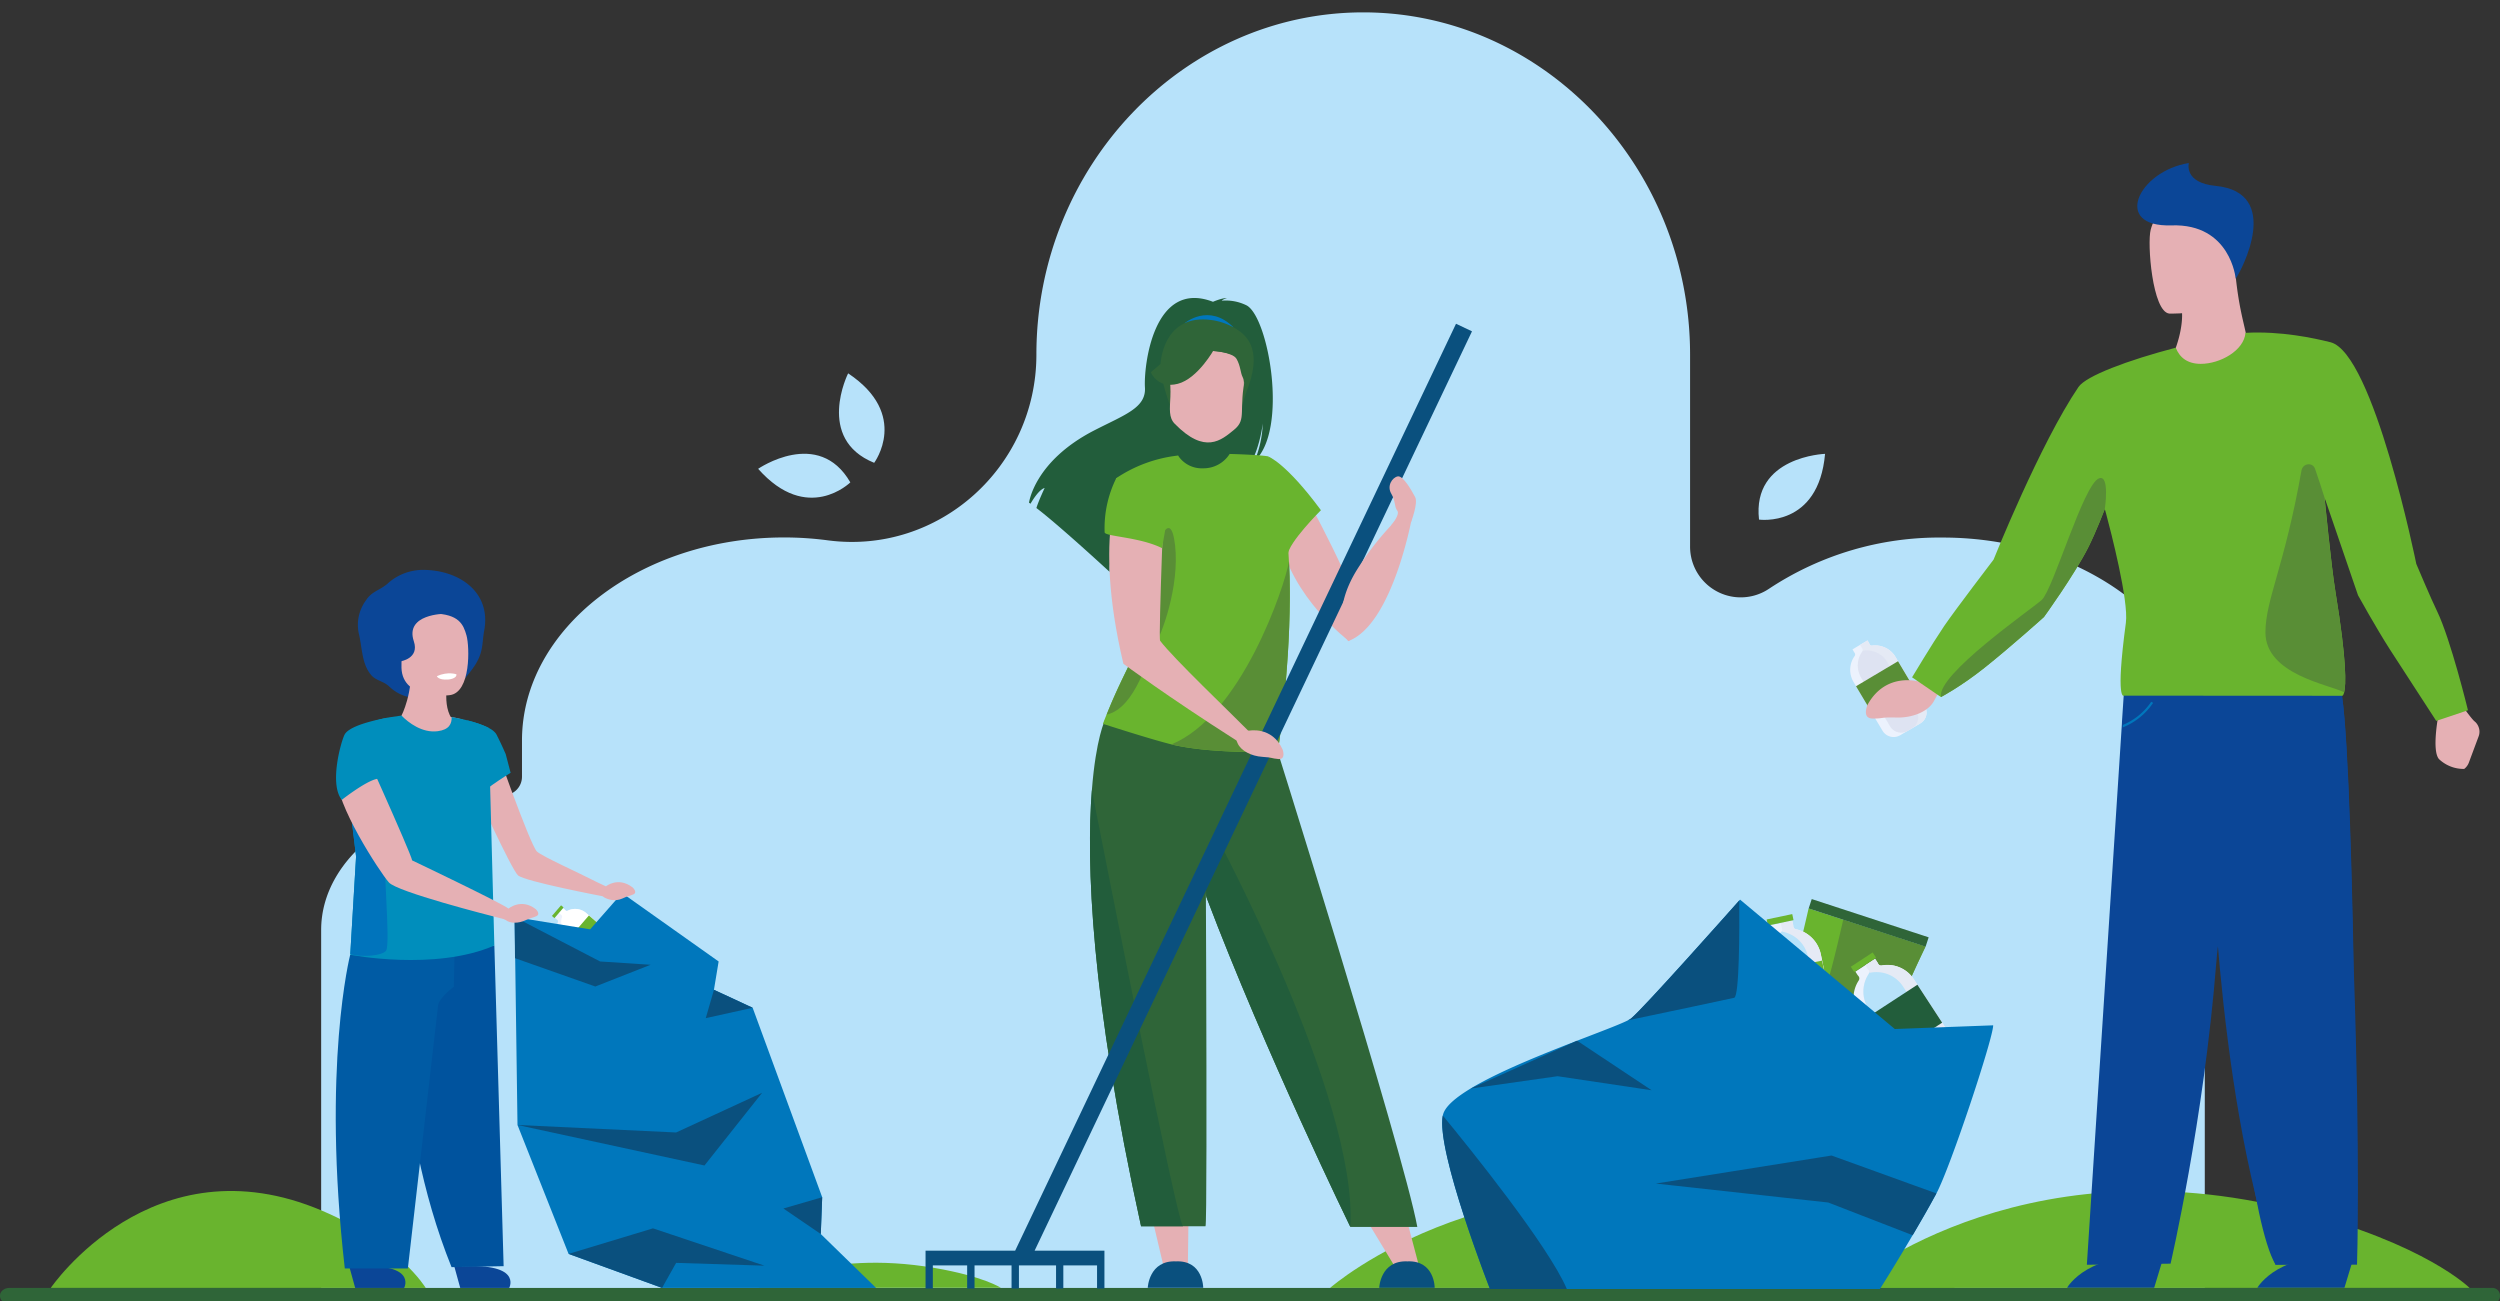 <svg xmlns="http://www.w3.org/2000/svg" xmlns:xlink="http://www.w3.org/1999/xlink" id="Capa_2" x="0" y="0" version="1.1" viewBox="0 0 250.58 130.44" xml:space="preserve"><rect x="0" y="0" width="250.58" height="130.44" fill="#333333" stroke="none"/><style>.st0{fill:#fff}.st1{fill:#b7e2fa}.st2{fill:#69b42e}.st3{fill:#2f6538}.st4{fill:#ecf2fd}.st5{opacity:.3}.st7{fill:#0077bc}.st8{fill:#0a507e}.st9{fill:#e5b0b4}.st10{fill:#e5eaf5}.st12{fill:#598e36}.st13{fill:#0b4697}.st15{fill:#225d3b}.st19{fill:#008ebc}</style><switch><g><path d="M54.79 91.32c-.34-.31-.38-.82-.1-1.14.29-.32.8-.33 1.14-.02.34.31.38.82.1 1.14-.28.32-.8.33-1.14.02" class="st0"/><path d="M194.72 53.88a30.9 30.9 0 00-17.36 5.1 5.08 5.08 0 01-7.96-4.23V35.54c0-18.86-14.74-34.3-32.76-34.3-18.02 0-32.76 15.43-32.76 34.3 0 11.29-9.81 20.08-20.9 18.62a33.26 33.26 0 00-4.39-.29c-14.45 0-26.27 9.16-26.27 20.35v3.63c0 1.03-.83 1.86-1.84 1.86h-.02c-10.05 0-18.27 6.08-18.27 13.5v37.46h188.8V74.23c0-11.19-11.82-20.35-26.27-20.35" class="st1"/><path d="M32.3 121.36c7.71 3.29 10.37 7.73 10.37 7.73H5.09s10.2-14.99 27.21-7.73M230.25 121.36c12.84 3.29 17.28 7.73 17.28 7.73h-62.62c-.01 0 16.99-14.99 45.34-7.73" class="st2"/><path d="M178.67 121.36c12.84 3.29 17.28 7.73 17.28 7.73h-62.63s17-14.99 45.35-7.73" class="st2"/><path d="M249.81 129.09H.95c-.52 0-.95.35-.95.77v.05c0 .43.43.77.95.77h248.86c.42 0 .77-.35.77-.77v-.05a.76.76 0 00-.77-.77" class="st3"/><path d="M176.31 52.08s5.96.85 6.62-6.59c0 0-7.34.25-6.62 6.59M87.62 46.39s3.6-4.83-2.61-8.97c0 0-3.3 6.57 2.61 8.97M85.23 48.35s-4.29 4.23-9.24-1.36c0 0 6.05-4.17 9.24 1.36" class="st1"/><path d="M93.62 127.08c4.98.85 6.7 2 6.7 2h-24.3c0 .01 6.6-3.88 17.6-2" class="st2"/><path d="M58.76 91.52l3.14 2.72a.9.9 0 01.09 1.26l-1.11 1.29a.95.95 0 01-1.33.1l-3.11-2.68a1.72 1.72 0 01-.52-1.8.18.18 0 00-.08-.22.27.27 0 01-.06-.05l-.17-.14.83-.96.17.14c.02.02.04.04.06.06.05.06.14.08.21.05a1.69 1.69 0 011.88.23" class="st4"/><path d="M58.76 91.52l3.14 2.72a.9.9 0 01.09 1.26l-.7.81a.95.95 0 01-1.33.1l-3.11-2.68a1.72 1.72 0 01-.52-1.8c.01-.03.01-.06.01-.09a.22.22 0 00-.08-.13.27.27 0 01-.06-.05l-.17-.14.41-.48.17.14c.02.02.04.04.06.06.05.06.14.08.21.05a1.69 1.69 0 011.88.23" class="st0"/><g class="st5"><defs><path id="SVGID_11_" d="M56.27 91.63h5.49v5h-5.49z"/></defs><clipPath id="SVGID_1_"><use overflow="visible" xlink:href="#SVGID_11_"/></clipPath><path fill="#fff" d="M58.3 92.05l3.14 2.72a.9.9 0 01.09 1.26l-.24.28a.95.95 0 01-1.33.1l-3.1-2.68a1.72 1.72 0 01-.52-1.8c.01-.03.01-.06.01-.09.03 0 .05 0 .08-.02a1.7 1.7 0 011.87.23" clip-path="url(#SVGID_1_)"/></g><path d="M57.02 92.67h3.54v2.44h-3.54z" class="st2" transform="rotate(-49.177 58.8 93.893)"/><path d="M55.2 91.22h1.41v.33H55.2z" class="st2" transform="rotate(-49.323 55.902 91.387)"/><path d="M51.58 91.92l7.57 1.23 3.2-3.64 9.68 6.86-.47 2.84 3.88 1.8L82.41 120l-.14 3.69 5.54 5.4H66.36l-9.37-3.41-5.12-12.92z" class="st7"/><path d="M75.44 101.01l-4.7 1.04.82-2.84zM51.58 91.92l8.57 4.45 5.06.33-5.54 2.18-8.05-2.84zM82.27 123.69l-3.75-2.56 3.89-1.13zM56.99 125.68l8.46-2.56 11.17 3.74-8.85-.28-1.41 2.51zM51.87 112.76l15.9.75 8.62-3.98-5.78 7.29z" class="st8"/><path d="M46.84 72.37s-1.44-1.19-7.96-.29c0 0 3.28 2.43 4.57 2.38 1-.04 3.39-2.09 3.39-2.09" class="st9"/><path d="M189.99 65.85l2.94 4.94c.35.58.15 1.35-.43 1.7l-2.03 1.2a1.3 1.3 0 01-1.79-.46l-2.9-4.88a2.38 2.38 0 01.11-2.59.27.27 0 000-.32c-.02-.03-.04-.06-.06-.09l-.15-.26 1.5-.9.15.26c.02.04.04.07.05.11.04.1.14.17.25.15.92-.12 1.86.3 2.36 1.14" class="st4"/><path d="M189.99 65.85l2.94 4.94c.35.58.15 1.35-.43 1.7l-1.27.76a1.3 1.3 0 01-1.79-.46l-2.9-4.88a2.38 2.38 0 01.11-2.59c.03-.04.04-.08.05-.12a.31.31 0 00-.05-.21c-.02-.03-.04-.06-.06-.09l-.15-.26.75-.45.15.26c.02.04.04.07.05.11.04.1.14.17.25.15.91-.12 1.85.3 2.35 1.14" class="st10"/><g class="st5"><defs><path id="SVGID_13_" d="M186.2 65.19h6.07v8.24h-6.07z"/></defs><clipPath id="SVGID_2_"><use overflow="visible" xlink:href="#SVGID_13_"/></clipPath><path fill="#ced4ea" d="M189.16 66.35l2.94 4.94c.35.58.15 1.35-.43 1.7l-.44.26a1.3 1.3 0 01-1.79-.46l-2.9-4.88a2.38 2.38 0 01.11-2.59c.03-.04.04-.08.05-.12.03.01.07.02.11.01.9-.12 1.85.3 2.35 1.14" clip-path="url(#SVGID_2_)"/></g><path d="M186.55 67.29h4.9v3.37h-4.9z" class="st12" transform="rotate(-30.751 189.005 68.979)"/><path d="M216.8 126.16l-.88 2.91h-8.73s2.23-3.93 9.61-2.91M235.87 126.16l-.88 2.91h-8.73c.01 0 2.24-3.93 9.61-2.91" class="st13"/><path d="M209.17 126.77l6.77-.09 1.62-.02s3.33-14.33 4.59-30.24c.17-2.12.46-3.5.61-4.97 1.27 14.59 2.96 31.23 5.32 35.31l8.17-.11s.35-10.18-.33-29.63c-.25-13.33-.69-26.54-1.44-28.51-.01-.11-.01-.23-.02-.34-.33-5.1-21.54.68-21.54.68l-.23 3.47-.01.25-3.51 54.2z" class="st13"/><path d="M220.36 68.75v10.43s.96.25 1.08.95c.12.7.47 28.63 6.64 46.63h8.17s-.27-54.69-1.77-58.24l-14.12.23z" class="st13"/><path d="M233.43 73.18c-4.1 0-5.88-2.98-5.9-3.01l.19-.11c.02.03 1.78 2.97 5.86 2.9v.22c-.05 0-.1 0-.15 0" class="st13"/><path d="M212.77 72.91a6.63 6.63 0 003.04-2.46l-.19-.11a6.36 6.36 0 01-2.84 2.32l-.01.25z" class="st7"/><path d="M234.74 119.23a159.93 159.93 0 01-1.63-17.35c-.04-.93-.08-1.87-.11-2.8-.01-.32.08-.69.16-1.04.08-.33.16-.68.15-.95-.09-3.53-.02-6.76.05-9.62.02-.75.03-1.48.05-2.2.12-6.49.16-10.16.16-10.2 0 .04.16 3.69.04 10.19-.01.72-.03 1.45-.05 2.2-.07 2.85-.14 6.08-.05 9.61.01.31-.08.67-.16 1.01-.08.34-.17.69-.16.98.03.93.07 1.87.11 2.8.04.84.08 1.69.13 2.51.3 5.36.7 10.54 1.35 14.87l-.04-.01z" class="st13"/><path d="M248.12 72.38c-.05-.04-.09-.08-.14-.12-.62-.62-2.18-2.97-2.18-2.97s-1.22 1.13-1.34 2.09c0 0-.78 3.83.01 4.71a3.58 3.58 0 002.52.98c.2-.15.36-.36.46-.61l.99-2.66c.19-.5.04-1.06-.32-1.42M192.71 67.7l-.34.63s-3.3-1.03-5.16 2.27c0 0-.66 1.41.49 1.42s.73-.15 2.36-.1c1.63.05 3.2-.6 3.77-1.63l.62-1.14-1.74-1.45zM218 35.09c.89-2.38.7-3.86.7-3.86l5.37-3.69c.46 4.56 1.27 5.79 1.23 7.58 0 .02-2.65 1.69-4.57 1.68-1.72 0-2.74-1.68-2.73-1.71" class="st9"/><path d="M247.37 71.19l-3.18 1.07s-3.68-5.66-4.65-7.17c-1.39-2.17-3.19-5.42-3.19-5.42l-3.27-9.55-.07-.14s.66 6.79 1.07 9.29c1.17 7.12 1.06 9.4.88 10.13-.08.33-.18.34-.18.34l-16.62-.01h-5.27s-.88.68.19-7.3c.3-2.2-1.51-9.18-1.99-10.98-.03-.12-.06-.21-.08-.28-.03-.1-.04-.15-.04-.15s-.89 2.33-1.66 3.85c-1.42 2.81-4.44 6.98-4.44 6.98s-3.3 2.97-5.95 5.08c-2.4 1.91-4.37 2.94-4.37 2.94l-2.9-1.98s2-3.34 3.21-5.13c1.11-1.63 4.96-6.67 4.96-6.67s4.67-11.65 8.51-17.3c.75-1.11 4.94-2.68 9.75-3.94.38.98 1.17 1.62 2.51 1.62 1.94 0 4.33-1.33 4.48-3.11 3.59-.19 6.86.53 8.51.94 4.34 1.07 8.61 22.22 8.61 22.22s1.51 3.58 2.07 4.71c1.38 2.84 3.11 9.96 3.11 9.96" class="st2"/><path d="M217.43 31.43s6.54.3 6.66-3.78c.12-4.08 1.05-6.78-3.12-7.15-4.17-.36-5.03 1.17-5.4 2.52-.37 1.36.17 8.23 1.86 8.41" class="st9"/><path d="M224.09 27.94s-.5-5.55-6.44-5.35c-5.94.2-3.37-5.42 1.74-6.25 0 0-.53 1.98 2.68 2.29 6.73.66 2.62 8.43 2.02 9.31" class="st13"/><path d="M234.96 69.39c-1.49-.77-7.89-1.78-7.89-6 0-3.28 1.9-6.57 3.61-16.22.13-.75 1.13-.88 1.37-.16.35 1.03.73 2.16 1.02 3.11l-.07-.14s.66 6.79 1.08 9.29c1.17 7.11 1.06 9.39.88 10.12M210.97 51.01s-.89 2.33-1.66 3.85c-1.42 2.81-4.44 6.98-4.44 6.98s-3.3 2.97-5.95 5.08c-2.4 1.91-4.37 2.94-4.37 2.94-.46-2.21 8.93-8.7 10.09-9.72 1.15-1.02 4.2-11.66 5.76-12.2 1.09-.38.57 3.07.57 3.07" class="st12"/><path d="M190.49 100.55a80.63 80.63 0 00-1.33 6.05l-11.72-3.83s1.82-4.18 2.34-5.72c.46-1.4 1.5-6 1.5-6l11.71 3.83c0 .01-2.02 4.2-2.5 5.67" class="st2"/><path d="M190.49 100.55a80.63 80.63 0 00-1.33 6.05l-8.25-2.7s1.82-4.18 2.34-5.72c.46-1.4 1.5-5.99 1.5-5.99l8.25 2.7c-.01 0-2.03 4.19-2.51 5.66" class="st12"/><path d="M186.8 86.34h.99v12.33h-.99z" class="st3" transform="rotate(-71.88 187.296 92.501)"/><path fill="#dc8d39" d="M182.66 98.99h.99v12.33h-.99z" transform="rotate(-71.88 183.151 105.154)"/><path d="M191.83 98.16l4.23 6.48c.5.77.28 1.81-.48 2.31l-2.66 1.73c-.81.53-1.91.3-2.44-.51l-4.18-6.4a3.2 3.2 0 010-3.49.37.37 0 00-.02-.44c-.03-.04-.06-.07-.09-.11l-.22-.34 1.97-1.29.22.34c.03.04.06.09.08.14.06.13.2.21.35.19a3.16 3.16 0 013.24 1.39" class="st4"/><path d="M191.83 98.16l4.23 6.48c.5.77.28 1.81-.48 2.31l-1.67 1.09c-.81.53-1.91.3-2.44-.51l-4.18-6.4a3.22 3.22 0 010-3.49.52.52 0 00.06-.16.4.4 0 00-.08-.28c-.03-.03-.06-.07-.09-.11l-.22-.34.99-.64.22.34c.03.04.06.09.08.14.06.13.2.21.35.19a3.13 3.13 0 013.23 1.38" class="st10"/><path d="M190.74 98.87l4.23 6.48c.5.77.28 1.81-.49 2.31l-.57.38c-.81.53-1.91.3-2.44-.51l-4.18-6.4a3.2 3.2 0 010-3.49.52.52 0 00.06-.16c.05.01.1.02.15.01a3.18 3.18 0 013.24 1.38" class="st1"/><path d="M187.37 100.14h6.6v4.54h-6.6z" class="st15" transform="rotate(-33.123 190.659 102.422)"/><path d="M185.46 96.14h2.62v.62h-2.62z" class="st2" transform="rotate(-33.249 186.76 96.438)"/><path d="M182.5 95.63l1.57 7.58c.19.9-.4 1.78-1.29 1.97l-3.11.64c-.95.2-1.89-.42-2.08-1.37l-1.55-7.49a3.21 3.21 0 011.28-3.25.37.37 0 00.14-.41c-.01-.04-.03-.09-.04-.14l-.08-.4 2.31-.48.08.4c.01.05.02.11.02.16.01.15.11.27.25.3a3.23 3.23 0 012.5 2.49" class="st4"/><path d="M182.5 95.63l1.57 7.58c.19.9-.4 1.78-1.29 1.97l-1.95.4c-.95.2-1.89-.42-2.08-1.37l-1.55-7.49a3.21 3.21 0 011.28-3.25.28.28 0 00.11-.13.33.33 0 00.02-.29c-.02-.04-.03-.09-.04-.14l-.08-.4 1.15-.24.08.4c.01.05.02.11.02.16.01.15.11.27.25.3a3.25 3.25 0 012.51 2.5" class="st10"/><path d="M181.22 95.89l1.57 7.58c.19.9-.4 1.78-1.29 1.97l-.67.14c-.95.2-1.89-.42-2.08-1.37l-1.55-7.49a3.21 3.21 0 011.28-3.25.28.28 0 00.11-.13c.04.03.08.05.13.06a3.23 3.23 0 012.5 2.49" class="st1"/><path d="M176.56 96.9h6.6v4.54h-6.6z" class="st2" transform="rotate(-11.706 179.89 99.202)"/><path d="M177.11 91.88h2.62v.62h-2.62z" class="st2" transform="rotate(-11.819 178.44 92.18)"/><path d="M194.09 119.62a198.98 198.98 0 01-5.66 9.58h-39.08s-5.42-13.84-4.73-17.39c0-.02.01-.03.01-.05.7-3.29 15.89-8.14 18.54-9.49.15-.07.26-.14.32-.19 1.18-.94 9.97-10.84 10.85-11.83a.6.6 0 00.07-.08l15.51 12.97 9.86-.37c0 1.31-4.29 14.24-5.69 16.85" class="st7"/><path d="M173.82 100.01c-.48.12-7.09 1.51-10.66 2.26.15-.07.26-.14.32-.19 1.18-.94 9.97-10.84 10.85-11.83.02 2.85.02 9.63-.51 9.76M157.05 129.2h-7.71s-5.42-13.84-4.73-17.39c2.65 3.21 10.57 13.03 12.44 17.39M194.09 119.62c-.74 1.38-1.58 2.84-2.38 4.19l-8.46-3.28-17.29-1.9 17.62-2.81 10.51 3.8zM158.07 104.31l7.48 4.97-9.43-1.41-8.72 1.24z" class="st8"/><path d="M130.65 49.29s5.89 10.75 5.52 12.46c-.37 1.71-.96 2.51-.96 2.51s-5.85-4.45-6.94-10.47c-1.1-6.02 2.38-4.5 2.38-4.5M115.05 120.26l1.6 6.77 2.41-.01.09-6.76z" class="st9"/><path d="M117.87 126.43c-2.72-.12-2.83 2.65-2.83 2.65H120.6c.01 0-.01-2.77-2.73-2.65" class="st8"/><path d="M135.93 120.55l3.92 6.48 2.41-.01-1.94-7.36z" class="st9"/><path d="M141.07 126.43c-2.72-.12-2.83 2.65-2.83 2.65H143.8c.01 0 0-2.77-2.73-2.65" class="st8"/><path d="M124.97 30.62a4.69 4.69 0 00-2.52-.48c.18-.18.53-.25.53-.25-.43-.06-1.4.36-1.4.36-6.01-2.31-6.95 6.53-6.82 8.58.13 2.06-2.02 2.73-5.14 4.34-5.96 3.09-6.48 7.22-6.48 7.22.05.03.1.06.15.1.29-.5.9-1.44 1.42-1.58-.02.04-.61 1.29-.83 2.01 1.76 1.34 5.05 4.3 7.34 6.4-.01-.41.01-.99.16-1.3l.28 1.71c1.23 1.13 2.07 1.92 2.07 1.92-.15-1.66 7.51-10.42 11.5-13.04.97-1.43 1.32-3.96 1.34-4.16a10.8 10.8 0 01-.82 3.76c3.39-3.12 1.42-14.34-.78-15.59" class="st15"/><path id="SVGID_9_" fill="none" d="M-83.78-21.58h345.49v152.26H-83.78z"/><path d="M118.73 32.4s2.43-2.08 4.92.42c0-.01-1.56-.46-4.92-.42" class="st7"/><path d="M117.27 40.61s-.6-1.54-.92-3.29c-.22-1.26.42-5.91 5.09-5.24 0 0 1.36.13 2.64 1 1.02.69 2.48 2.17.84 6.23l-.43 1.37-7.22-.07z" class="st3"/><path d="M123.7 43.07c-1.3 1.07-2.93 2.5-5.96-.6-.6-.61-.49-1.46-.43-2.7.07-1.47-.22-2.39.01-3.22.27-1 1.17-1.39 2.97-1.41 3.31-.04 4.91.83 4.57 2.44-.78 3.61.16 4.4-1.16 5.49" class="st9"/><path d="M121.7 35s-1.63 2.95-3.65 3.47-2.7-1.15-2.7-1.15 4.8-4.51 6.35-2.32" class="st3"/><path d="M121.59 35.18s1.95.11 2.35.79c.4.69.4 1.42.6 1.8.2.38.13.79.13.79s1.04-2.25.65-2.88c-1.22-1.96-3.73-.5-3.73-.5M120.83 122.91h-6.46c-5.08-23.09-5.49-36.5-4.93-43.7.4-5.21 1.32-7.05 1.32-7.05l10.03-.12s.28 50.87.04 50.87" class="st3"/><path d="M142.06 122.98h-6.71s-8.56-17.56-14.41-33.01c-2.66-7.04-4.76-13.64-5.24-17.94h11.33c.01.01 13.64 43.34 15.03 50.95" class="st3"/><path d="M135.35 122.98s-8.56-17.56-14.41-33.01c-.17-2.14-.45-5.22.9-6.29 0 .01 14.27 26.43 13.51 39.3M118.57 122.91h-4.2c-5.08-23.09-5.49-36.5-4.93-43.7 1.26 6.41 8.46 42.97 9.13 43.7" class="st15"/><path d="M129.28 59.29c0 .22 0 .44 0 .66-.04 7.88-1.2 15.4-1.2 15.4s-6.27.25-10.38-.67c-.09-.02-.19-.04-.29-.07-2.05-.5-6.86-2.06-6.86-2.06.12-.32.24-.62.36-.92 1.53-3.82 2.69-5.49 2.87-6.67.34-2.19.34-4.46.18-6.6-.44-5.66-2.11-10.41-2.11-10.41a13.88 13.88 0 016.23-2.29 2.83 2.83 0 002.5 1.28 3.1 3.1 0 002.67-1.44c3.13.09 3.85.24 3.85.24 1.31 2.64 1.9 6.49 2.09 10.53.07 1.01.09 2.01.09 3.02" class="st2"/><path d="M132.4 51.14s-3.29 3.28-3.32 4.47l-1.72-2.64-.25-7.22c.01 0 1.79.64 5.29 5.39" class="st2"/><path d="M115.71 64.72c-.62.88-1.82 6.24-4.79 6.91 1.53-3.82 2.69-5.49 2.88-6.67.34-2.19.34-4.46.18-6.6 1-1.74 1.74-2.94 1.74-2.94.08-.28 1.58-4.93 2.06-.77.47 4.16-1.38 9.09-2.07 10.07M129.28 59.29c0 .22 0 .44 0 .66-.04 7.88-1.2 15.4-1.2 15.4s-6.27.25-10.38-.67c-.09-.02-.19-.04-.29-.07 7.01-2.85 11.35-15.81 11.79-18.33.05 1 .08 2 .08 3.01" class="st12"/><path d="M103.7 125.36l43.84-92.15-1.6-.76-44.19 92.91h-8.98v3.79h.73v-2.32h3.44v2.32h.74v-2.32h3.71v2.32h.74v-2.32h3.72v2.32h.73v-2.32h3.38v2.32h.74v-3.79z" class="st8"/><path d="M141.58 51.6s-1.94 11.01-6.45 12.66c0 0-1.98-2.67 1-7.34a29.53 29.53 0 013.78-4.76c1.36-1.22 1.67-.56 1.67-.56" class="st9"/><path d="M141.43 52.33s.74-1.91.41-2.51c-.32-.6-1.2-2.19-1.75-2.07-.55.12-1.1.95-.64 1.73.46.78.28 1.29.6 1.7.32.41-.64 1.5-.64 1.5l2.02-.35zM128.56 75.13c-1.06-2.38-3.39-1.89-3.39-1.89l-.11-.05c-1.55-1.59-7.5-7.25-8.78-8.97-.19-.26.53-17.78.53-17.78s-2.14.49-4.29 1.54c0 0-3.07 5.25.08 18.55 0 0 4.28 3.2 11.33 7.69l.12.28c.32.74 1.36 1.29 2.48 1.36 1.12.07.82.15 1.61.22.79.06.42-.95.42-.95" class="st9"/><path d="M110.72 53.35c-.01.43 3.49.46 5.75 1.59l1.63-9.26c-.01 0-4.15 1.23-6.23 2.28a11.27 11.27 0 00-1.15 5.39" class="st2"/><path d="M35.98 63.57a4.14 4.14 0 01.71-3.41c.61-.95 1.47-.99 2.3-1.79a5.3 5.3 0 013.38-1.25c3.69 0 6.89 2.26 6.16 6.1-.23 1.22-.04 2.18-1.02 3.6-1.23 1.78-2.73 3.2-5.14 3.2-1.28 0-2.4-.29-3.38-1.23-.54-.51-1.31-.57-1.78-1.12-.95-1.12-.88-2.59-1.23-4.1" class="st13"/><path d="M44.93 68.11s-.81 3.13.83 4.46c0 0-3.42 2.87-4.6 2.35-.76-.33-.92-3.19-.92-3.19s1.19-2.23.95-5.54l3.74 1.92z" class="st9"/><path d="M45.05 69.68s-4.71.57-4.81-2.75c-.1-3.32 1.86-5.47 3.17-5.44 2.61.05 3.04 1.11 3.35 2.21.31 1.1.46 5.75-1.71 5.98" class="st9"/><path d="M43.79 67.77s.1.41 1.13.34c0 0 .87-.06.83-.52.01 0-.83-.32-1.96.18" class="st0"/><path d="M44.58 61.52s-4.03 0-3.1 2.76c.58 1.74-1.35 2.01-1.35 2.01s-1.22-4.07-.35-4.97c.83-.85 4.8.2 4.8.2M35.02 126.99l.58 2.1h4.91c0-.01 1.46-2.69-5.49-2.1M45.55 126.99l.58 2.1h4.91c0-.01 1.46-2.69-5.49-2.1" class="st13"/><path fill="#00539e" d="M49.55 94.77l-9.31.77s-1.09 16.33 5.02 31.47l5.22-.1-.93-32.14z"/><path fill="#005ba4" d="M35.1 95.7s-2.86 11.13-.54 31.44h6.32l3.03-26.37c.11-.78 1.58-1.87 1.58-1.87l.06-3.01-10.45-.19z"/><path d="M63.41 88.95c-1.45-1.12-2.68-.11-2.68-.11l-.89-.42c-1.87-.96-5.48-2.57-6.02-3.07-.68-.61-4.54-11.61-4.54-11.61l-1.84 5.02s3.81 8.37 4.48 8.98c.68.61 8.47 2.09 8.47 2.09.44.35 1.27.56 1.99.23.72-.33.55-.18 1.07-.4.52-.2-.04-.71-.04-.71" class="st9"/><path d="M49.55 94.77c-5.94 2.59-14.45.93-14.45.93l.01-.09.58-9.77-.8-6.64.71-6.05c2.19-1.12 2.81-1.17 4.64-1.43.7.72 2.08 1.77 3.63 1.57 1.16-.15 1.42-.75 1.4-1.42 2.43.4 3.7 1.09 3.7 1.09l.58 21.81z" class="st19"/><path fill="#0074bc" d="M38.69 95.3c-.4.5-2.39.68-3.58.32l.58-9.76-.8-6.64s4.16 2.36 3.77 4.53c-.4 2.16.54 10.9.03 11.55"/><path d="M46.84 72.21s2.47.53 2.93 1.42c.46.89.92 1.96.92 1.96l.49 1.87s-3.56 2.18-3.62 2.89l-.72-8.14z" class="st19"/><path d="M53.69 91.12c-1.45-1.12-2.72-.05-2.72-.05-.8-.61-9.66-4.83-9.66-4.83-.12-.74-5.71-13.08-5.71-13.08s-1.47 2.21-1.78 4.73c-.31 2.52 4.24 9.52 5.16 10.56.83.94 9.76 3.23 11.5 3.67l.21.1c.44.35 1.27.35 1.98.02.72-.33.56-.18 1.07-.4.51-.22-.05-.72-.05-.72" class="st9"/><path d="M38.82 71.95s-3.71.6-4.28 1.68c-.34.64-1.57 4.94-.28 6.54 0 0 2.31-1.82 3.47-2.09a.67.67 0 01.18-.03c1.08-.09.91-6.1.91-6.1" class="st19"/></g></switch></svg>